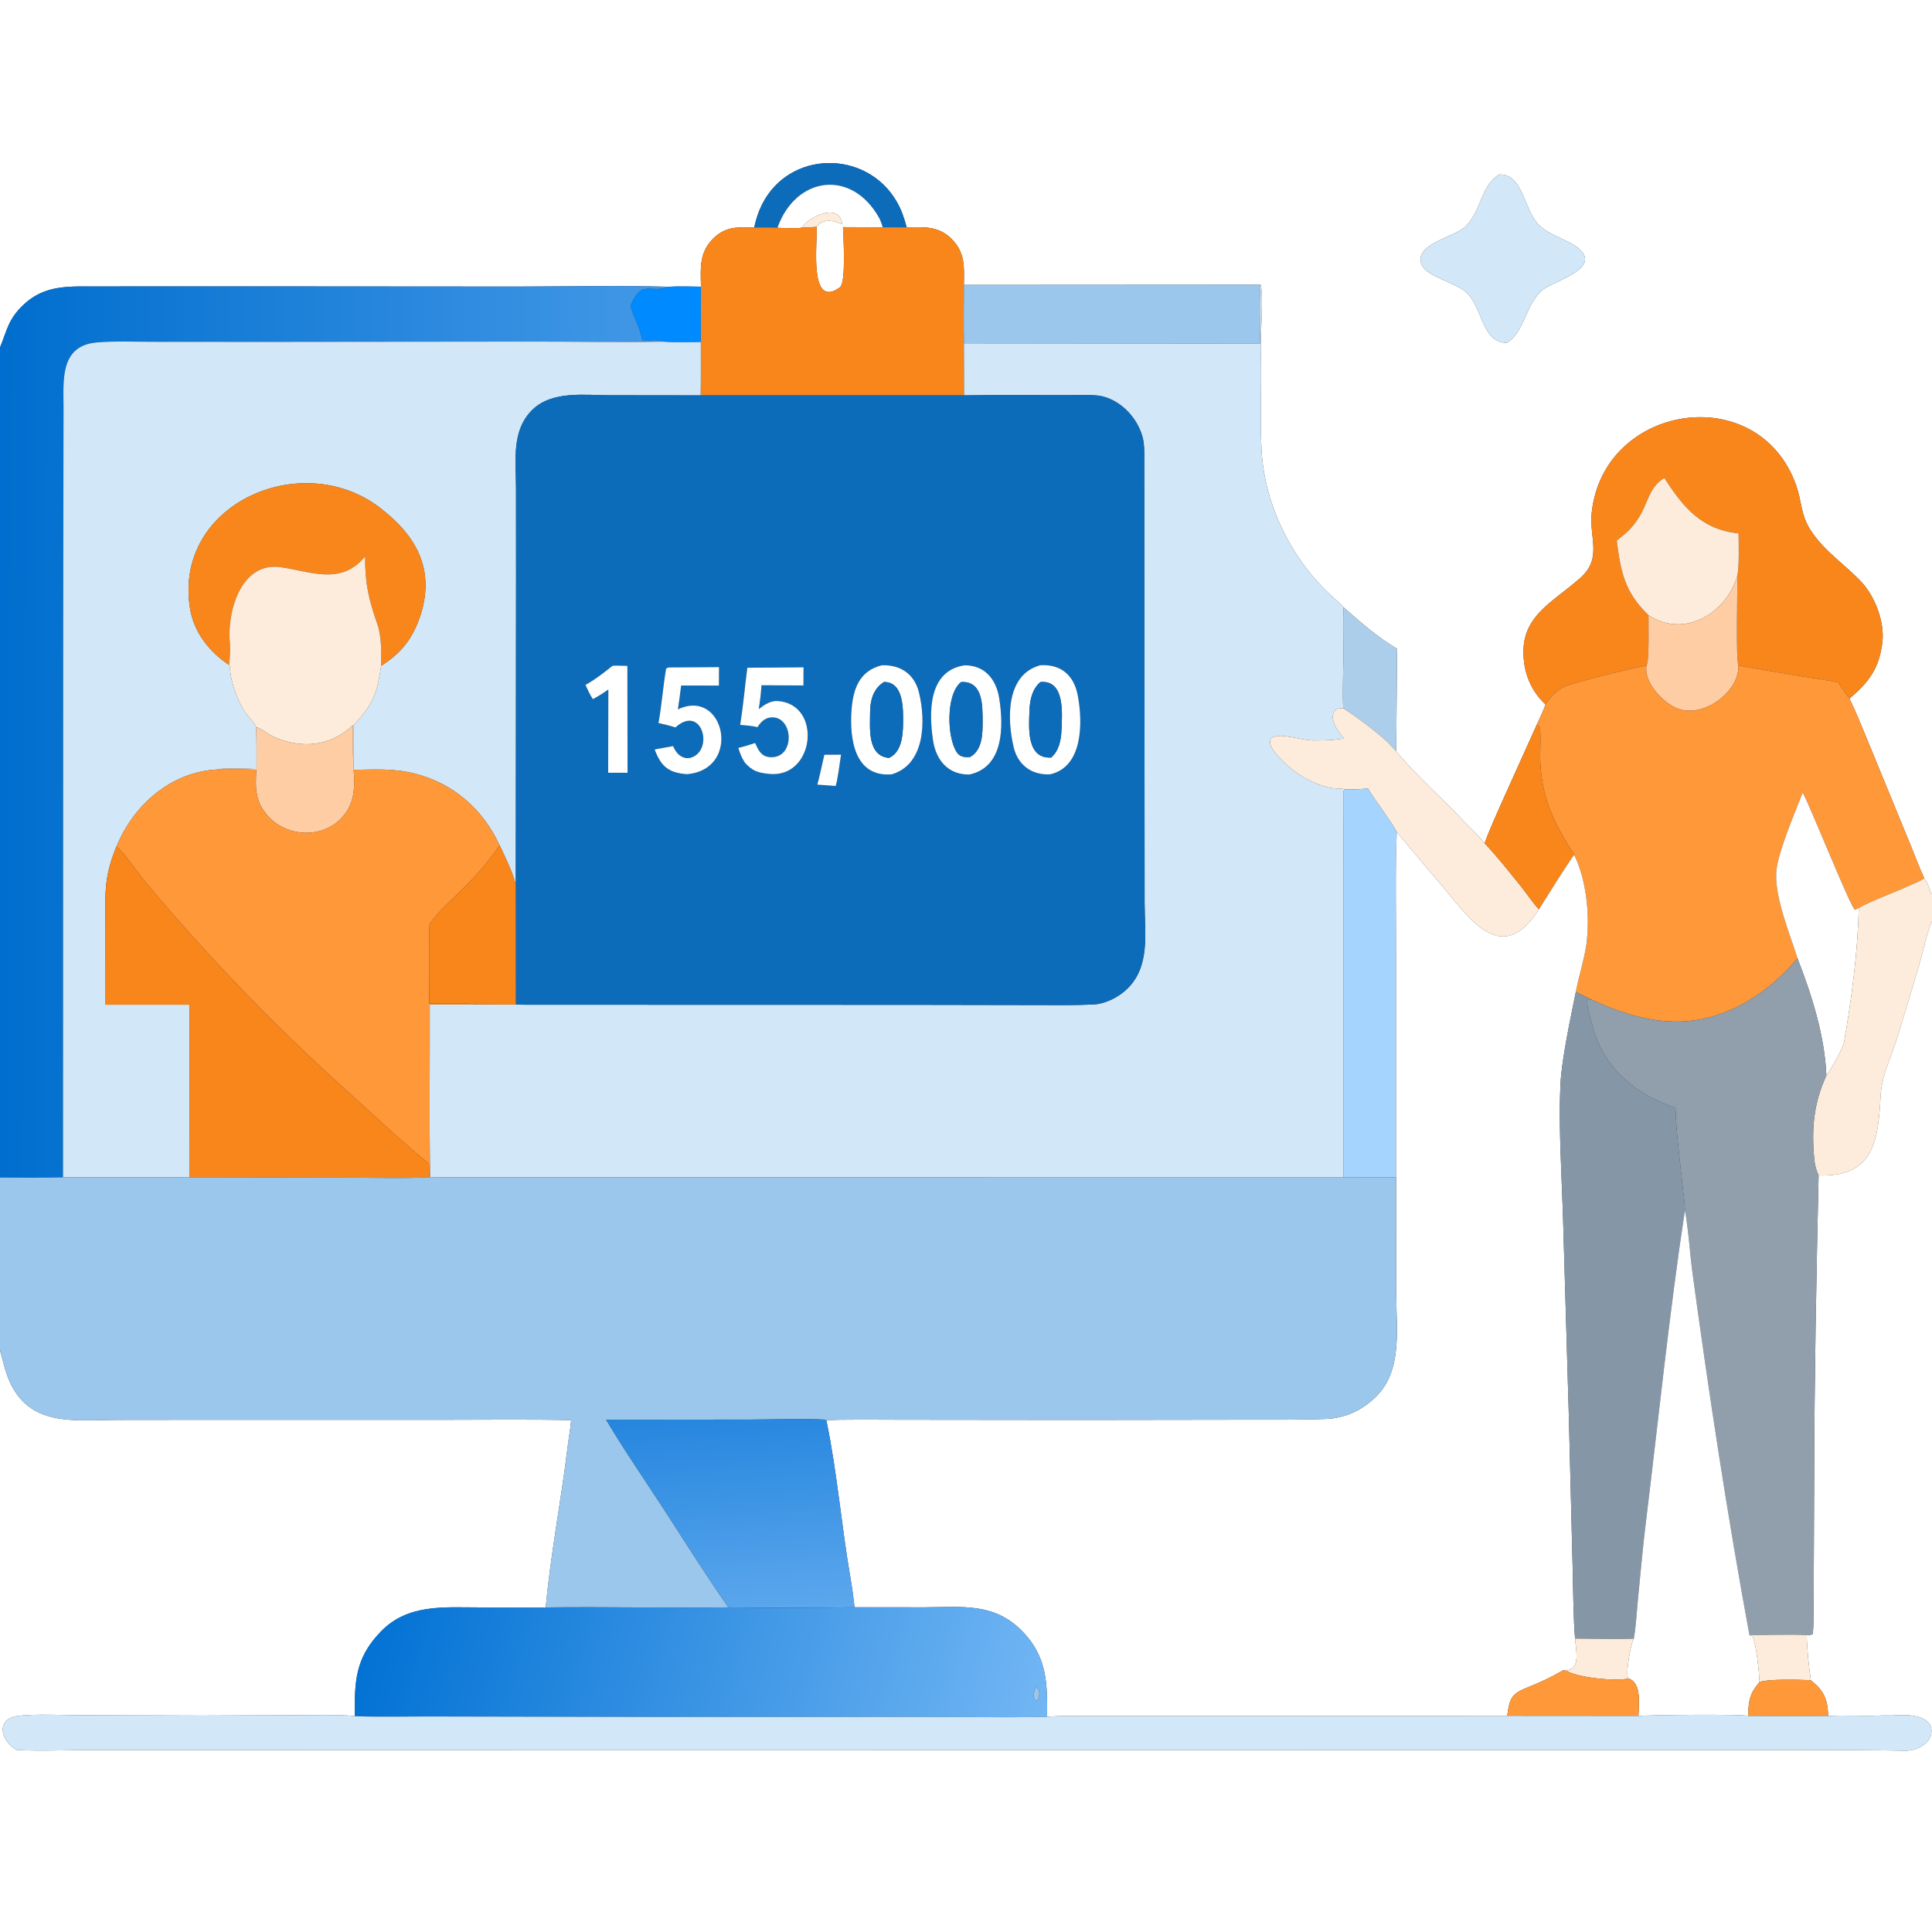 <?xml version="1.0" encoding="utf-8" ?><svg xmlns="http://www.w3.org/2000/svg" xmlns:xlink="http://www.w3.org/1999/xlink" width="1024" height="1024" viewBox="0 0 1024 1024"><rect x="0" y="0" width="1024" height="1024" fill="#333333" stroke="none"/><path fill="white" d="M0 0L1024 0L1024 474.077C1022.42 471.911 1022.4 468.712 1019.92 465.523C1017.59 460.717 1014.63 452.64 1012.4 447.312L991.42 396.259C987.99 387.999 984.154 378.204 980.246 370.259C990.558 361.613 996.142 354.112 997.716 340.156C998.905 329.616 993.881 316.515 986.893 308.771C977.62 298.838 967.006 292.467 959.458 280.685C954.429 272.834 954.954 265.627 952.037 257.356C932.141 200.931 849.487 213.893 843.601 272.064C842.241 285.495 849.935 296.769 836.092 307.594C823.761 318.451 807.863 325.957 807.465 344.589C807.227 355.703 810.986 365.735 819.177 373.427C817.74 377.166 816.302 380.282 814.6 383.918L796.329 424.482C794.269 429.134 788.314 442.329 786.905 446.982C784.487 443.528 778.424 438.052 775.279 434.701C763.689 422.35 750.773 411.294 740.016 398.201L740.492 343.901C728.847 336.79 722.196 330.622 712.147 321.929C710.935 320.393 707.082 317.096 705.447 315.589C684.557 296.322 670.329 267.628 668.677 239.14C667.683 221.993 668.858 203.507 668.215 186.288C667.928 178.597 669.813 156.979 668.175 150.922L510.871 151.016C511.087 141.644 511.628 133.615 504.119 126.375C497.092 119.598 489.441 120.381 480.554 120.499C479.204 115.441 477.818 111.209 475.194 106.715C459.102 79.158 418.154 79.552 403.815 108.554C401.726 112.779 400.8 116.043 399.735 120.576C391.396 120.424 384.929 119.799 378.307 126.134C370.435 133.665 371.327 142.174 371.53 151.942C366.162 151.886 359.62 151.649 354.348 151.977C328.38 151.251 300.293 151.837 274.182 151.887L146.831 151.797L71.742 151.799C65.034 151.805 58.243 151.812 51.562 151.831C36.901 151.875 23.831 150.692 12.399 161.574C4.369 169.219 3.843 174.734 0 184.193L0 0ZM794.616 92.484C784.838 98.409 785.352 111.239 776.994 119.814C771.706 125.663 747.776 129.441 753.886 141.007C756.736 146.404 770.775 149.903 776.321 154.247C786.043 161.862 784.711 181.278 798.53 181.761C807.776 176.528 808.516 161.626 817.177 154.027C821.675 149.644 845.376 143.706 839.034 134.204C834.498 127.407 821.234 125.749 814.797 118.316C807.489 109.878 806.987 92.126 794.616 92.484Z"/><path fill="#0D6CB9" d="M399.735 120.576C400.8 116.043 401.726 112.779 403.815 108.554C418.154 79.552 459.102 79.158 475.194 106.715C477.818 111.209 479.204 115.441 480.554 120.499L467.845 120.48C467.562 119.248 466.606 116.644 465.973 115.509C451.335 89.287 421.691 93.511 412.072 120.715C408.791 120.435 403.194 120.589 399.735 120.576Z"/><path fill="#D2E8F8" d="M798.53 181.761C784.711 181.278 786.043 161.862 776.321 154.247C770.775 149.903 756.736 146.404 753.886 141.007C747.776 129.441 771.706 125.663 776.994 119.814C785.352 111.239 784.838 98.409 794.616 92.484C806.987 92.126 807.489 109.878 814.797 118.316C821.234 125.749 834.498 127.407 839.034 134.204C845.376 143.706 821.675 149.644 817.177 154.027C808.516 161.626 807.776 176.528 798.53 181.761Z"/><path fill="white" d="M412.072 120.715C421.691 93.511 451.335 89.287 465.973 115.509C466.606 116.644 467.562 119.248 467.845 120.48L446.8 120.376C447.004 125.26 448.511 149.815 445.226 152.221C428.631 164.376 433.249 129.198 432.881 120.217C435.695 115.967 441.452 116.541 445.44 118.59L445.955 118.861L446.354 118.367C444.723 107.476 429.251 114.322 424.934 120.665C422.852 121.156 414.385 120.821 412.072 120.715Z"/><path fill="#FDECDB" d="M424.934 120.665C429.251 114.322 444.723 107.476 446.354 118.367L445.955 118.861L445.44 118.59C441.452 116.541 435.695 115.967 432.881 120.217C430.644 120.453 427.258 120.538 424.934 120.665Z"/><path fill="#F8861B" d="M371.53 151.942C371.327 142.174 370.435 133.665 378.307 126.134C384.929 119.799 391.396 120.424 399.735 120.576C403.194 120.589 408.791 120.435 412.072 120.715C414.385 120.821 422.852 121.156 424.934 120.665C427.258 120.538 430.644 120.453 432.881 120.217C433.249 129.198 428.631 164.376 445.226 152.221C448.511 149.815 447.004 125.26 446.8 120.376L467.845 120.48L480.554 120.499C489.441 120.381 497.092 119.598 504.119 126.375C511.628 133.615 511.087 141.644 510.871 151.016C510.849 161.285 510.73 171.72 510.892 181.975L510.985 209.55L371.363 209.552C371.545 200.285 371.427 190.615 371.451 181.316L371.53 151.942Z"/><path fill="#9AC7EB" d="M510.871 151.016L668.175 150.922C667.403 157.782 667.921 174.459 667.976 182.146L510.892 181.975C510.73 171.72 510.849 161.285 510.871 151.016Z"/><path fill="#D2E8F8" d="M668.175 150.922C669.813 156.979 667.928 178.597 668.215 186.288C668.858 203.507 667.683 221.993 668.677 239.14C670.329 267.628 684.557 296.322 705.447 315.589C707.082 317.096 710.935 320.393 712.147 321.929C711.675 329.911 712.092 340.316 712.025 348.502C711.957 356.819 711.525 367.211 711.94 375.351C709.819 375.455 709.396 375.334 707.633 376.356C704.01 380.811 709.248 388.031 712.316 391.433C705.26 392.462 703.328 392.359 696.588 392.464C689.398 392.575 678.662 387.905 673.611 391.257C671.491 395.309 676.97 400.305 680.319 403.724C686.843 410.382 696.836 416.278 706.237 417.73C707.987 418 711.54 417.915 712.897 418.326C711.887 419.261 711.957 419.522 711.96 421.389C711.97 427.68 712.01 434.024 712.009 440.316L711.99 480.721L711.988 624.078L227.913 623.942C227.538 593.689 227.857 562.694 227.784 532.381C236.124 532.426 244.435 532.483 252.776 532.375L273.397 532.459L279.182 532.532L484.52 532.585L549.331 532.7C559.656 532.703 570.933 532.919 581.167 532.269C587.24 531.376 593.271 528.164 597.512 524.03C609.781 512.065 606.684 494.428 606.666 478.461L606.631 422.154C606.594 361.767 606.527 301.379 606.487 240.994C606.486 238.336 606.379 234.847 605.758 232.325C603.198 221.924 594.451 212.308 583.839 209.974C580.506 209.241 575.304 209.372 571.957 209.395C551.647 209.535 531.284 209.169 510.985 209.55L510.892 181.975L667.976 182.146C667.921 174.459 667.403 157.782 668.175 150.922Z"/><defs><linearGradient id="gradient_0" gradientUnits="userSpaceOnUse" x1="0.564" y1="386.969" x2="340.925" y2="388.522"><stop offset="0" stop-color="#006ECE"/><stop offset="1" stop-color="#4197E6"/></linearGradient></defs><path fill="url(#gradient_0)" d="M0 184.193C3.843 174.734 4.369 169.219 12.399 161.574C23.831 150.692 36.901 151.875 51.562 151.831C58.243 151.812 65.034 151.805 71.742 151.799L146.831 151.797L274.182 151.887C300.293 151.837 328.38 151.251 354.348 151.977C344.507 155.887 340.183 147.587 334.234 162.108C336.134 169.116 338.995 172.926 340.418 180.242C344.477 180.823 348.791 179.581 351.633 181.101C328.992 181.518 305.187 181.036 282.43 181.06L139.017 181.21L80.912 181.165C71.149 181.162 61.001 180.691 51.321 181.505C31.47 183.174 33.698 202.117 33.674 215.929L33.625 243.663L33.503 333.668L33.404 624.005C22.344 624.329 11.079 624.169 0 624.123L0 184.193Z"/><path fill="#008AFF" d="M354.348 151.977C359.62 151.649 366.162 151.886 371.53 151.942L371.451 181.316C366.238 181.333 356.477 181.615 351.633 181.101C348.791 179.581 344.477 180.823 340.418 180.242C338.995 172.926 336.134 169.116 334.234 162.108C340.183 147.587 344.507 155.887 354.348 151.977Z"/><path fill="#D2E8F8" d="M33.404 624.005L33.503 333.668L33.625 243.663L33.674 215.929C33.698 202.117 31.47 183.174 51.321 181.505C61.001 180.691 71.149 181.162 80.912 181.165L139.017 181.21L282.43 181.06C305.187 181.036 328.992 181.518 351.633 181.101C356.477 181.615 366.238 181.333 371.451 181.316C371.427 190.615 371.545 200.285 371.363 209.552L323.457 209.493C309.887 209.478 292.585 206.958 282.128 217.237C270.952 228.222 273.494 244.119 273.502 258.682L273.521 305.281L273.38 469.077C272.184 463.247 267.519 453.645 264.81 448.052C256.008 428.835 240.281 415.184 219.764 409.998C208.61 407.179 198.819 407.874 187.487 408.026L187.391 404.753C187.513 397.98 187.455 391.119 187.449 384.337C197.711 373.228 199.86 367.759 201.979 352.947C213.122 345.744 218.761 338.463 222.991 325.76C230.561 301.558 220.576 283.741 201.229 269.003C159.728 237.387 92.002 267.133 100.676 322.248C102.668 334.909 110.612 345.221 121.402 352.435C122.072 353.488 121.877 352.822 121.909 353.959C122.109 361.137 125.574 369.914 128.98 376.13C130.091 378.157 135.543 383.731 135.789 385.555C136.002 392.976 135.984 400.141 135.94 407.567C132.635 407.493 117.489 406.89 115.11 407.837C90.561 409.155 70.854 426.508 61.735 448.674C54.851 465.055 55.842 474.098 55.889 491.374L55.945 532.517L100.514 532.507L100.536 624.024L33.404 624.005Z"/><path fill="#0D6CB9" d="M273.38 469.077L273.521 305.281L273.502 258.682C273.494 244.119 270.952 228.222 282.128 217.237C292.585 206.958 309.887 209.478 323.457 209.493L371.363 209.552L510.985 209.55C531.284 209.169 551.647 209.535 571.957 209.395C575.304 209.372 580.506 209.241 583.839 209.974C594.451 212.308 603.198 221.924 605.758 232.325C606.379 234.847 606.486 238.336 606.487 240.994C606.527 301.379 606.594 361.767 606.631 422.154L606.666 478.461C606.684 494.428 609.781 512.065 597.512 524.03C593.271 528.164 587.24 531.376 581.167 532.269C570.933 532.919 559.656 532.703 549.331 532.7L484.52 532.585L279.182 532.532L273.397 532.459L273.38 469.077ZM467.446 352.6C455.29 355.547 452.076 365.486 451.302 376.679C450.275 391.535 452.887 412.114 472.694 410.401C490.397 405.107 490.721 382.079 487.102 367.14C484.725 357.328 477.401 352.294 467.446 352.6ZM511.202 352.642C492.056 355.53 492.264 377.368 494.54 392.454C496.117 402.906 502.533 410.668 513.754 410.512C532.162 406.69 531.987 384.624 529.562 369.86C527.939 359.978 521.845 352.508 511.202 352.642ZM551.398 352.585C533.141 357.502 533.708 381.027 537.257 396.018C539.489 405.445 546.807 410.937 556.571 410.403C574.084 406.527 573.928 382.787 571.24 368.593C569.243 358.049 562.459 351.921 551.398 352.585ZM324.678 352.866C319.755 356.77 315.841 359.916 310.311 363.036C311.689 366.048 312.458 367.738 314.217 370.56C317.563 368.766 319.316 367.629 322.437 365.444L322.363 401.375L322.35 409.572L332.606 409.56L332.525 352.937C330.284 352.889 326.811 352.701 324.678 352.866ZM355.818 353.751C353.983 353.872 354.094 353.547 353.019 354.532C351.421 363.945 350.707 373.914 349.011 383.204C352.016 383.923 355.044 384.584 357.974 385.561C370.826 374.008 377.471 393.685 369.009 400.136C364.253 403.761 359.081 401.31 356.785 395.452C353.538 396.04 350.212 396.605 346.981 397.243C350.332 406.14 354.259 409.614 364.107 410.334C393.539 407.781 383.971 364.18 359.283 376.008C359.925 371.749 360.507 367.622 361.027 363.346L381.043 363.362L381.091 353.596L355.818 353.751ZM420.311 353.75L396.112 353.913C394.807 363.935 393.903 374.286 392.318 384.216C395.732 384.5 398.157 384.657 401.506 385.402C402.95 383.005 405.196 380.716 408.068 380.312C420.222 378.601 421.915 400.721 409.427 401.332C404.031 401.597 402.207 398.354 400.252 393.803C397.188 394.789 394.451 395.709 391.301 396.406C392.425 399.732 392.916 401.294 394.857 404.316C399.032 408.755 401.571 409.514 407.444 410.166C431.97 412.886 436.088 372.962 412.025 371.551C408.419 371.34 404.86 373.691 402.155 375.837C402.855 371.369 403.325 367.722 403.589 363.191L425.838 363.304L425.892 353.684L420.311 353.75ZM436.918 400.027C435.769 405.009 434.526 411.046 433.198 415.895C436.417 416.104 439.648 416.29 442.859 416.586C443.773 415.034 445.334 402.639 445.76 399.996L436.918 400.027Z"/><path fill="#F8861B" d="M920.796 305.19C921.922 299.925 921.53 288.507 921.476 282.73C901.674 280.598 892.213 268.933 882.105 253.314C873.667 258.506 873.545 266.995 868.192 274.987C864.323 280.762 862.14 282.288 856.904 286.541C859.089 303.281 861.002 313.667 873.729 326.053C873.639 330.735 874.286 350.701 872.616 352.846C866.996 353.557 833.795 361.775 829.359 363.864C825.915 365.486 822.686 368.39 820.406 371.431C819.929 372.066 819.534 372.718 819.177 373.427C810.986 365.735 807.227 355.703 807.465 344.589C807.863 325.957 823.761 318.451 836.092 307.594C849.935 296.769 842.241 285.495 843.601 272.064C849.487 213.893 932.141 200.931 952.037 257.356C954.954 265.627 954.429 272.834 959.458 280.685C967.006 292.467 977.62 298.838 986.893 308.771C993.881 316.515 998.905 329.616 997.716 340.156C996.142 354.112 990.558 361.613 980.246 370.259C978.924 368.771 975.765 363.835 974.269 361.775C970.092 360.653 959.397 359.219 954.72 358.465L921.395 352.781C919.94 348.361 921.017 312.726 920.796 305.19Z"/><path fill="#FDECDB" d="M920.796 305.19C915.162 324.858 892.787 338.678 873.729 326.053C861.002 313.667 859.089 303.281 856.904 286.541C862.14 282.288 864.323 280.762 868.192 274.987C873.545 266.995 873.667 258.506 882.105 253.314C892.213 268.933 901.674 280.598 921.476 282.73C921.53 288.507 921.922 299.925 920.796 305.19Z"/><path fill="#F8861B" d="M121.402 352.435C110.612 345.221 102.668 334.909 100.676 322.248C92.002 267.133 159.728 237.387 201.229 269.003C220.576 283.741 230.561 301.558 222.991 325.76C218.761 338.463 213.122 345.744 201.979 352.947C202.202 346.554 202.223 337.17 200.108 331.127C195.364 317.577 193.455 309.263 193.514 294.918C180.786 310.524 164.58 302.846 148.727 300.612C127.323 297.596 120.092 325.061 121.869 341.311C122.129 343.69 121.758 350.338 121.402 352.435Z"/><path fill="#FDECDB" d="M121.402 352.435C121.758 350.338 122.129 343.69 121.869 341.311C120.092 325.061 127.323 297.596 148.727 300.612C164.58 302.846 180.786 310.524 193.514 294.918C193.455 309.263 195.364 317.577 200.108 331.127C202.223 337.17 202.202 346.554 201.979 352.947C199.86 367.759 197.711 373.228 187.449 384.337C187.455 391.119 187.513 397.98 187.391 404.753C186.857 400.144 187.101 389.431 187.088 384.344C175.34 395.542 160.111 397.091 145.296 390.658C142.205 389.316 137.404 385.335 135.789 385.555C135.543 383.731 130.091 378.157 128.98 376.13C125.574 369.914 122.109 361.137 121.909 353.959C121.877 352.822 122.072 353.488 121.402 352.435Z"/><path fill="#FECDA3" d="M873.729 326.053C892.787 338.678 915.162 324.858 920.796 305.19C921.017 312.726 919.94 348.361 921.395 352.781C921.955 367.206 901.135 382.234 887.149 374.667C880.133 370.87 871.424 361.533 872.616 352.846C874.286 350.701 873.639 330.735 873.729 326.053Z"/><path fill="#ADCEEB" d="M711.94 375.351C711.525 367.211 711.957 356.819 712.025 348.502C712.092 340.316 711.675 329.911 712.147 321.929C722.196 330.622 728.847 336.79 740.492 343.901L740.016 398.201C738.062 396.338 736.668 394.324 734.332 392.28C727.437 386.246 719.592 380.363 711.94 375.351Z"/><path fill="white" d="M472.694 410.401C452.887 412.114 450.275 391.535 451.302 376.679C452.076 365.486 455.29 355.547 467.446 352.6C477.401 352.294 484.725 357.328 487.102 367.14C490.721 382.079 490.397 405.107 472.694 410.401ZM468.527 361.48C463.022 364.817 461.222 371.015 461.188 377.155C461.14 385.752 459.538 400.682 471.179 401.707C477.782 398.746 478.578 390.068 478.645 383.547C478.722 376.05 479.093 361.352 468.527 361.48Z"/><path fill="white" d="M513.754 410.512C502.533 410.668 496.117 402.906 494.54 392.454C492.264 377.368 492.056 355.53 511.202 352.642C521.845 352.508 527.939 359.978 529.562 369.86C531.987 384.624 532.162 406.69 513.754 410.512ZM509.404 361.509C501.345 367.791 501.796 390.723 507.138 398.749C508.849 401.319 511.529 401.444 514.234 401.184C520.745 397.447 520.826 388.864 520.801 382.164C520.77 373.711 520.919 360.828 509.404 361.509Z"/><path fill="white" d="M556.571 410.403C546.807 410.937 539.489 405.445 537.257 396.018C533.708 381.027 533.141 357.502 551.398 352.585C562.459 351.921 569.243 358.049 571.24 368.593C573.928 382.787 574.084 406.527 556.571 410.403ZM551.431 361.506C546.988 365.321 545.83 371.079 545.63 376.725C545.305 385.883 544.032 402.205 557.129 401.517C561.156 398.074 562.372 392.464 562.585 387.338C562.946 378.654 564.649 360.233 551.431 361.506Z"/><path fill="#FE9839" d="M819.177 373.427C819.534 372.718 819.929 372.066 820.406 371.431C822.686 368.39 825.915 365.486 829.359 363.864C833.795 361.775 866.996 353.557 872.616 352.846C871.424 361.533 880.133 370.87 887.149 374.667C901.135 382.234 921.955 367.206 921.395 352.781L954.72 358.465C959.397 359.219 970.092 360.653 974.269 361.775C975.765 363.835 978.924 368.771 980.246 370.259C984.154 378.204 987.99 387.999 991.42 396.259L1012.4 447.312C1014.63 452.64 1017.59 460.717 1019.92 465.523C1017.61 467.223 1013.46 468.67 1010.73 469.943C1003.15 473.478 992.319 477.193 985.154 481.25L983.152 482.235C981.032 481.318 959.537 427.537 955.476 420.068C951.381 430.659 943.184 449.674 941.667 460.299C939.738 473.81 948.577 494.719 952.726 507.952C938.144 525.408 917.311 539.335 894.278 541.229C876.425 542.696 859.27 537.069 843.28 529.721C840.687 528.36 837.861 527.021 835.22 525.713C836.651 517.952 839.707 508.504 840.778 500.831C842.84 486.069 840.988 466.459 834.31 453.028C824.198 436.923 817.796 425.02 816.452 405.407C816.077 399.94 816.672 393.853 816.396 388.348C816.243 385.306 816.419 385.668 814.6 383.918C816.302 380.282 817.74 377.166 819.177 373.427Z"/><path fill="white" d="M310.311 363.036C315.841 359.916 319.755 356.77 324.678 352.866C326.811 352.701 330.284 352.889 332.525 352.937L332.606 409.56L322.35 409.572L322.363 401.375L322.437 365.444C319.316 367.629 317.563 368.766 314.217 370.56C312.458 367.738 311.689 366.048 310.311 363.036Z"/><path fill="white" d="M349.011 383.204C350.707 373.914 351.421 363.945 353.019 354.532C354.094 353.547 353.983 353.872 355.818 353.751L381.091 353.596L381.043 363.362L361.027 363.346C360.507 367.622 359.925 371.749 359.283 376.008C383.971 364.18 393.539 407.781 364.107 410.334C354.259 409.614 350.332 406.14 346.981 397.243C350.212 396.605 353.538 396.04 356.785 395.452C359.081 401.31 364.253 403.761 369.009 400.136C377.471 393.685 370.826 374.008 357.974 385.561C355.044 384.584 352.016 383.923 349.011 383.204Z"/><path fill="white" d="M396.112 353.913L420.311 353.75L425.892 353.684L425.838 363.304L403.589 363.191C403.325 367.722 402.855 371.369 402.155 375.837C404.86 373.691 408.419 371.34 412.025 371.551C436.088 372.962 431.97 412.886 407.444 410.166C401.571 409.514 399.032 408.755 394.857 404.316C392.916 401.294 392.425 399.732 391.301 396.406C394.451 395.709 397.188 394.789 400.252 393.803C402.207 398.354 404.031 401.597 409.427 401.332C421.915 400.721 420.222 378.601 408.068 380.312C405.196 380.716 402.95 383.005 401.506 385.402C398.157 384.657 395.732 384.5 392.318 384.216C393.903 374.286 394.807 363.935 396.112 353.913Z"/><path fill="#0D6CB9" d="M471.179 401.707C459.538 400.682 461.14 385.752 461.188 377.155C461.222 371.015 463.022 364.817 468.527 361.48C479.093 361.352 478.722 376.05 478.645 383.547C478.578 390.068 477.782 398.746 471.179 401.707Z"/><path fill="#0D6CB9" d="M514.234 401.184C511.529 401.444 508.849 401.319 507.138 398.749C501.796 390.723 501.345 367.791 509.404 361.509C520.919 360.828 520.77 373.711 520.801 382.164C520.826 388.864 520.745 397.447 514.234 401.184Z"/><path fill="#0D6CB9" d="M557.129 401.517C544.032 402.205 545.305 385.883 545.63 376.725C545.83 371.079 546.988 365.321 551.431 361.506C564.649 360.233 562.946 378.654 562.585 387.338C562.372 392.464 561.156 398.074 557.129 401.517Z"/><path fill="#FDECDB" d="M712.316 391.433C709.248 388.031 704.01 380.811 707.633 376.356C709.396 375.334 709.819 375.455 711.94 375.351C719.592 380.363 727.437 386.246 734.332 392.28C736.668 394.324 738.062 396.338 740.016 398.201C750.773 411.294 763.689 422.35 775.279 434.701C778.424 438.052 784.487 443.528 786.905 446.982C793.691 454.147 799.818 461.978 806.019 469.635C808.651 472.885 813.008 479.276 815.683 481.972C795.997 512.641 779.368 487.409 764.458 469.69C756.429 460.149 748.246 450.653 740.314 440.966C737.931 436.187 728.94 424.49 725.058 417.928C720.355 418.326 717.591 418.468 712.897 418.326C711.54 417.915 707.987 418 706.237 417.73C696.836 416.278 686.843 410.382 680.319 403.724C676.97 400.305 671.491 395.309 673.611 391.257C678.662 387.905 689.398 392.575 696.588 392.464C703.328 392.359 705.26 392.462 712.316 391.433Z"/><path fill="#F8861B" d="M786.905 446.982C788.314 442.329 794.269 429.134 796.329 424.482L814.6 383.918C816.419 385.668 816.243 385.306 816.396 388.348C816.672 393.853 816.077 399.94 816.452 405.407C817.796 425.02 824.198 436.923 834.31 453.028C827.704 462.535 821.881 472.213 815.683 481.972C813.008 479.276 808.651 472.885 806.019 469.635C799.818 461.978 793.691 454.147 786.905 446.982Z"/><path fill="#FECDA3" d="M135.789 385.555C137.404 385.335 142.205 389.316 145.296 390.658C160.111 397.091 175.34 395.542 187.088 384.344C187.101 389.431 186.857 400.144 187.391 404.753L187.487 408.026C188.063 417.771 188.113 426.251 180.703 433.881C170.359 444.532 152.181 443.601 142.28 432.795C135.085 424.941 135.314 417.7 135.84 407.97C129.197 407.721 121.789 407.795 115.11 407.837C117.489 406.89 132.635 407.493 135.94 407.567C135.984 400.141 136.002 392.976 135.789 385.555Z"/><path fill="white" d="M433.198 415.895C434.526 411.046 435.769 405.009 436.918 400.027L445.76 399.996C445.334 402.639 443.773 415.034 442.859 416.586C439.648 416.29 436.417 416.104 433.198 415.895Z"/><path fill="#FE9839" d="M61.735 448.674C70.854 426.508 90.561 409.155 115.11 407.837C121.789 407.795 129.197 407.721 135.84 407.97C135.314 417.7 135.085 424.941 142.28 432.795C152.181 443.601 170.359 444.532 180.703 433.881C188.113 426.251 188.063 417.771 187.487 408.026C198.819 407.874 208.61 407.179 219.764 409.998C240.281 415.184 256.008 428.835 264.81 448.052C258.712 456.953 252.534 463.897 244.947 471.497C239.451 477.002 231.706 483.45 227.655 489.911C227.205 503.427 227.505 518.272 227.534 531.889C231.919 531.877 249.63 531.605 252.776 532.375C244.435 532.483 236.124 532.426 227.784 532.381C227.857 562.694 227.538 593.689 227.913 623.942L227.451 623.946L227.354 616.833C210.974 603.38 196.301 589.432 180.688 575.298C143.77 541.877 109.557 506.203 77.516 468.075C73.725 463.565 65.784 451.814 61.735 448.674Z"/><path fill="#A5D5FE" d="M711.988 624.078L711.99 480.721L712.009 440.316C712.01 434.024 711.97 427.68 711.96 421.389C711.957 419.522 711.887 419.261 712.897 418.326C717.591 418.468 720.355 418.326 725.058 417.928C728.94 424.49 737.931 436.187 740.314 440.966C739.452 461.943 739.982 485.951 739.981 507.185L739.992 624.051C730.663 623.928 721.318 624.022 711.988 624.078Z"/><path fill="white" d="M955.476 420.068C959.537 427.537 981.032 481.318 983.152 482.235L985.154 481.25C984.763 503.72 981.278 530.109 977.366 552.464C976.801 555.693 970.118 567.462 968.01 570.042C967.187 549.185 960.276 527.335 952.726 507.952C948.577 494.719 939.738 473.81 941.667 460.299C943.184 449.674 951.381 430.659 955.476 420.068Z"/><path fill="white" d="M740.314 440.966C748.246 450.653 756.429 460.149 764.458 469.69C779.368 487.409 795.997 512.641 815.683 481.972C821.881 472.213 827.704 462.535 834.31 453.028C840.988 466.459 842.84 486.069 840.778 500.831C839.707 508.504 836.651 517.952 835.22 525.713C832.476 539.569 827.688 561.239 827.046 575.082C826.072 596.053 827.613 621.347 828.351 642.524L831.453 748.25L833.514 830.01C833.796 839.911 833.912 859.178 834.824 868.484C835.082 872.99 836.937 880.436 833.85 883.828C833.289 884.445 831.331 884.982 830.421 885.576C828.587 885.032 828.854 885.062 827.058 886.09C821.806 889.093 815.773 891.916 810.14 894.135C801.02 897.726 800.185 899.887 798.828 909.429L633.334 909.48L582.26 909.497C575.818 909.505 560.985 909.2 554.989 909.967C555.146 892.474 555.081 878.216 541.995 864.744C526.877 849.179 509.785 851.861 490.033 851.906L452.907 851.876C452.372 846.737 451.652 841.436 450.766 836.343C446.022 809.055 443.713 780.449 438.121 753.383L438.657 752.8C441.435 752.211 471.607 752.48 476.431 752.487L571.134 752.586L661.562 752.463C675.231 752.443 688.926 752.588 702.582 752.084C713.055 751.698 722.003 747.467 729.412 740.163C743.357 726.416 740.082 704.508 740.053 686.424L739.992 624.051L739.981 507.185C739.982 485.951 739.452 461.943 740.314 440.966Z"/><path fill="#F8861B" d="M227.655 489.911C231.706 483.45 239.451 477.002 244.947 471.497C252.534 463.897 258.712 456.953 264.81 448.052C267.519 453.645 272.184 463.247 273.38 469.077L273.397 532.459L252.776 532.375C249.63 531.605 231.919 531.877 227.534 531.889C227.505 518.272 227.205 503.427 227.655 489.911Z"/><path fill="#F8861B" d="M61.735 448.674C65.784 451.814 73.725 463.565 77.516 468.075C109.557 506.203 143.77 541.877 180.688 575.298C196.301 589.432 210.974 603.38 227.354 616.833L227.451 623.946C215.034 624.718 196.696 624.17 183.925 624.164L100.536 624.024L100.514 532.507L55.945 532.517L55.889 491.374C55.842 474.098 54.851 465.055 61.735 448.674Z"/><path fill="#FDECDB" d="M1019.92 465.523C1022.4 468.712 1022.42 471.911 1024 474.077L1024 488.365C1021.84 492.352 1018.78 506.171 1017.18 511.56C1013.41 524.258 1009.59 536.969 1005.69 549.628C1002.31 560.639 997.358 569.532 996.741 581.09C995.468 604.957 992.986 623.946 963.893 623.011C962.674 620.198 961.911 617.716 961.623 614.663C960.066 598.165 961.209 585.061 968.01 570.042C970.118 567.462 976.801 555.693 977.366 552.464C981.278 530.109 984.763 503.72 985.154 481.25C992.319 477.193 1003.15 473.478 1010.73 469.943C1013.46 468.67 1017.61 467.223 1019.92 465.523Z"/><path fill="white" d="M963.893 623.011C992.986 623.946 995.468 604.957 996.741 581.09C997.358 569.532 1002.31 560.639 1005.69 549.628C1009.59 536.969 1013.41 524.258 1017.18 511.56C1018.78 506.171 1021.84 492.352 1024 488.365L1024 1024L0 1024L0 715.727C1.67 721.234 2.375 725.784 4.677 731.249C15.337 756.562 39.323 752.599 61.878 752.563L111.685 752.506L233.45 752.523C256.274 752.528 279.956 752.216 302.72 752.688C302.268 757.895 301.328 762.796 300.71 767.928C297.37 795.685 291.735 824.194 289.261 851.973L254.583 851.969C235.518 851.981 216.256 849.924 201.943 864.676C189.882 877.107 188.01 888.196 188.063 904.528L188.095 909.621C183.658 908.761 167.278 909.06 161.96 909.063L107.063 909.283L38.747 909.066C32.861 909.066 10.369 907.943 5.476 910.533C-1.728 914.348 1.553 923.083 8.564 927.453C18.752 928.254 35.837 927.565 46.569 927.548L116.235 927.582L331.888 927.637L827.43 927.578L958.172 927.564C975.307 927.593 992.477 927.552 1009.59 927.917C1015.61 928.046 1023.36 924.387 1023.7 917.944C1024.16 909.187 1011.33 908.593 1005.29 909.125C1001.94 909.421 998.661 909.082 995.318 909.313C986.633 909.618 977.669 909.031 969.024 909.5C968.598 900.458 966.829 896.137 959.768 890.574C958.796 883.839 957.675 873.601 957.621 866.721C959.24 866.618 959.294 866.694 960.772 866.104C961.424 861.797 961.227 847.502 961.295 842.383L961.548 781.275C961.684 728.633 962.707 675.643 963.893 623.011Z"/><path fill="#909FAB" d="M952.726 507.952C960.276 527.335 967.187 549.185 968.01 570.042C961.209 585.061 960.066 598.165 961.623 614.663C961.911 617.716 962.674 620.198 963.893 623.011C962.707 675.643 961.684 728.633 961.548 781.275L961.295 842.383C961.227 847.502 961.424 861.797 960.772 866.104C959.294 866.694 959.24 866.618 957.621 866.721C953.597 866.092 932.571 866.656 927.265 866.706C915.586 803.438 905.861 739.262 897.17 675.499C895.647 664.326 895.046 652.454 893.037 641.44C892.884 636.051 891.942 630.628 891.404 625.251C890.142 612.652 888.392 599.903 888.044 587.247C866.467 579.839 849.779 566.011 843.967 543.445C842.862 539.154 841.031 534.373 841.267 529.883C842.661 530.192 841.997 530.197 843.28 529.721C859.27 537.069 876.425 542.696 894.278 541.229C917.311 539.335 938.144 525.408 952.726 507.952Z"/><path fill="#8597A7" d="M834.824 868.484C833.912 859.178 833.796 839.911 833.514 830.01L831.453 748.25L828.351 642.524C827.613 621.347 826.072 596.053 827.046 575.082C827.688 561.239 832.476 539.569 835.22 525.713C837.861 527.021 840.687 528.36 843.28 529.721C841.997 530.197 842.661 530.192 841.267 529.883C841.031 534.373 842.862 539.154 843.967 543.445C849.779 566.011 866.467 579.839 888.044 587.247C888.392 599.903 890.142 612.652 891.404 625.251C891.942 630.628 892.884 636.051 893.037 641.44C884.673 696.611 879.123 751.57 872.333 806.958C870.696 820.311 869.557 833.623 868.204 846.986C867.632 852.625 867.005 863.409 865.936 868.537C857.006 868.92 844.028 868.514 834.824 868.484Z"/><path fill="#9AC7EB" d="M0 624.123C11.079 624.169 22.344 624.329 33.404 624.005L100.536 624.024L183.925 624.164C196.696 624.17 215.034 624.718 227.451 623.946L227.913 623.942L711.988 624.078C721.318 624.022 730.663 623.928 739.992 624.051L740.053 686.424C740.082 704.508 743.357 726.416 729.412 740.163C722.003 747.467 713.055 751.698 702.582 752.084C688.926 752.588 675.231 752.443 661.562 752.463L571.134 752.586L476.431 752.487C471.607 752.48 441.435 752.211 438.657 752.8L438.121 753.383L437.513 752.452C426.803 751.823 409.29 752.38 398.075 752.401L321.246 752.479C330.431 768.031 343.126 786.428 353.119 801.888C363.396 817.788 375.3 836.648 386.08 851.932C353.946 852.347 321.504 851.6 289.261 851.973C291.735 824.194 297.37 795.685 300.71 767.928C301.328 762.796 302.268 757.895 302.72 752.688C279.956 752.216 256.274 752.528 233.45 752.523L111.685 752.506L61.878 752.563C39.323 752.599 15.337 756.562 4.677 731.249C2.375 725.784 1.67 721.234 0 715.727L0 624.123Z"/><path fill="white" d="M893.037 641.44C895.046 652.454 895.647 664.326 897.17 675.499C905.861 739.262 915.586 803.438 927.265 866.706L928.913 867.284C930.975 872.078 932.333 886.109 932.596 891.543C927.194 897.772 926.785 901.415 926.53 909.454C923.395 908.427 873.625 908.962 868.411 909.481C868.586 903.37 870.248 891.98 863.166 889.608C861.238 888.509 864.28 871.035 865.936 868.537C867.005 863.409 867.632 852.625 868.204 846.986C869.557 833.623 870.696 820.311 872.333 806.958C879.123 751.57 884.673 696.611 893.037 641.44Z"/><defs><linearGradient id="gradient_1" gradientUnits="userSpaceOnUse" x1="383.028" y1="748.406" x2="391.161" y2="855.579"><stop offset="0" stop-color="#2586DE"/><stop offset="1" stop-color="#5CA7ED"/></linearGradient></defs><path fill="url(#gradient_1)" d="M321.246 752.479L398.075 752.401C409.29 752.38 426.803 751.823 437.513 752.452L438.121 753.383C443.713 780.449 446.022 809.055 450.766 836.343C451.652 841.436 452.372 846.737 452.907 851.876C431.143 852.212 407.833 852.279 386.08 851.932C375.3 836.648 363.396 817.788 353.119 801.888C343.126 786.428 330.431 768.031 321.246 752.479Z"/><defs><linearGradient id="gradient_2" gradientUnits="userSpaceOnUse" x1="202.892" y1="839.369" x2="546.686" y2="933.411"><stop offset="0" stop-color="#0272D4"/><stop offset="1" stop-color="#72B6F4"/></linearGradient></defs><path fill="url(#gradient_2)" d="M188.095 909.621L188.063 904.528C188.01 888.196 189.882 877.107 201.943 864.676C216.256 849.924 235.518 851.981 254.583 851.969L289.261 851.973C321.504 851.6 353.946 852.347 386.08 851.932C407.833 852.279 431.143 852.212 452.907 851.876L490.033 851.906C509.785 851.861 526.877 849.179 541.995 864.744C555.081 878.216 555.146 892.474 554.989 909.967C533.126 910.399 510.007 909.997 487.984 910.002L355.412 910.03L233.185 909.781C218.578 909.671 202.531 910.14 188.095 909.621ZM549.11 894.25C548.27 896.455 547.766 897.237 547.897 899.515C548.758 901.214 548.136 900.617 549.736 901.459C551.071 899.126 551.649 896.082 549.11 894.25Z"/><path fill="#FDECDB" d="M927.265 866.706C932.571 866.656 953.597 866.092 957.621 866.721C957.675 873.601 958.796 883.839 959.768 890.574C954.178 890.25 937.383 889.771 932.596 891.543C932.333 886.109 930.975 872.078 928.913 867.284L927.265 866.706Z"/><path fill="#FDECDB" d="M834.824 868.484C844.028 868.514 857.006 868.92 865.936 868.537C864.28 871.035 861.238 888.509 863.166 889.608C857.133 891.309 835.898 889.236 830.421 885.576C831.331 884.982 833.289 884.445 833.85 883.828C836.937 880.436 835.082 872.99 834.824 868.484Z"/><path fill="#FE9839" d="M798.828 909.429C800.185 899.887 801.02 897.726 810.14 894.135C815.773 891.916 821.806 889.093 827.058 886.09C828.854 885.062 828.587 885.032 830.421 885.576C835.898 889.236 857.133 891.309 863.166 889.608C870.248 891.98 868.586 903.37 868.411 909.481L798.828 909.429Z"/><path fill="#FE9839" d="M932.596 891.543C937.383 889.771 954.178 890.25 959.768 890.574C966.829 896.137 968.598 900.458 969.024 909.5C954.935 909.555 940.602 909.634 926.53 909.454C926.785 901.415 927.194 897.772 932.596 891.543Z"/><path fill="#9AC7EB" d="M549.736 901.459C548.136 900.617 548.758 901.214 547.897 899.515C547.766 897.237 548.27 896.455 549.11 894.25C551.649 896.082 551.071 899.126 549.736 901.459Z"/><path fill="#D2E8F8" d="M798.828 909.429L868.411 909.481C873.625 908.962 923.395 908.427 926.53 909.454C940.602 909.634 954.935 909.555 969.024 909.5C977.669 909.031 986.633 909.618 995.318 909.313C998.661 909.082 1001.94 909.421 1005.29 909.125C1011.33 908.593 1024.16 909.187 1023.7 917.944C1023.36 924.387 1015.61 928.046 1009.59 927.917C992.477 927.552 975.307 927.593 958.172 927.564L827.43 927.578L331.888 927.637L116.235 927.582L46.569 927.548C35.837 927.565 18.752 928.254 8.564 927.453C1.553 923.083 -1.728 914.348 5.476 910.533C10.369 907.943 32.861 909.066 38.747 909.066L107.063 909.283L161.96 909.063C167.278 909.06 183.658 908.761 188.095 909.621C202.531 910.14 218.578 909.671 233.185 909.781L355.412 910.03L487.984 910.002C510.007 909.997 533.126 910.399 554.989 909.967C560.985 909.2 575.818 909.505 582.26 909.497L633.334 909.48L798.828 909.429Z"/></svg>